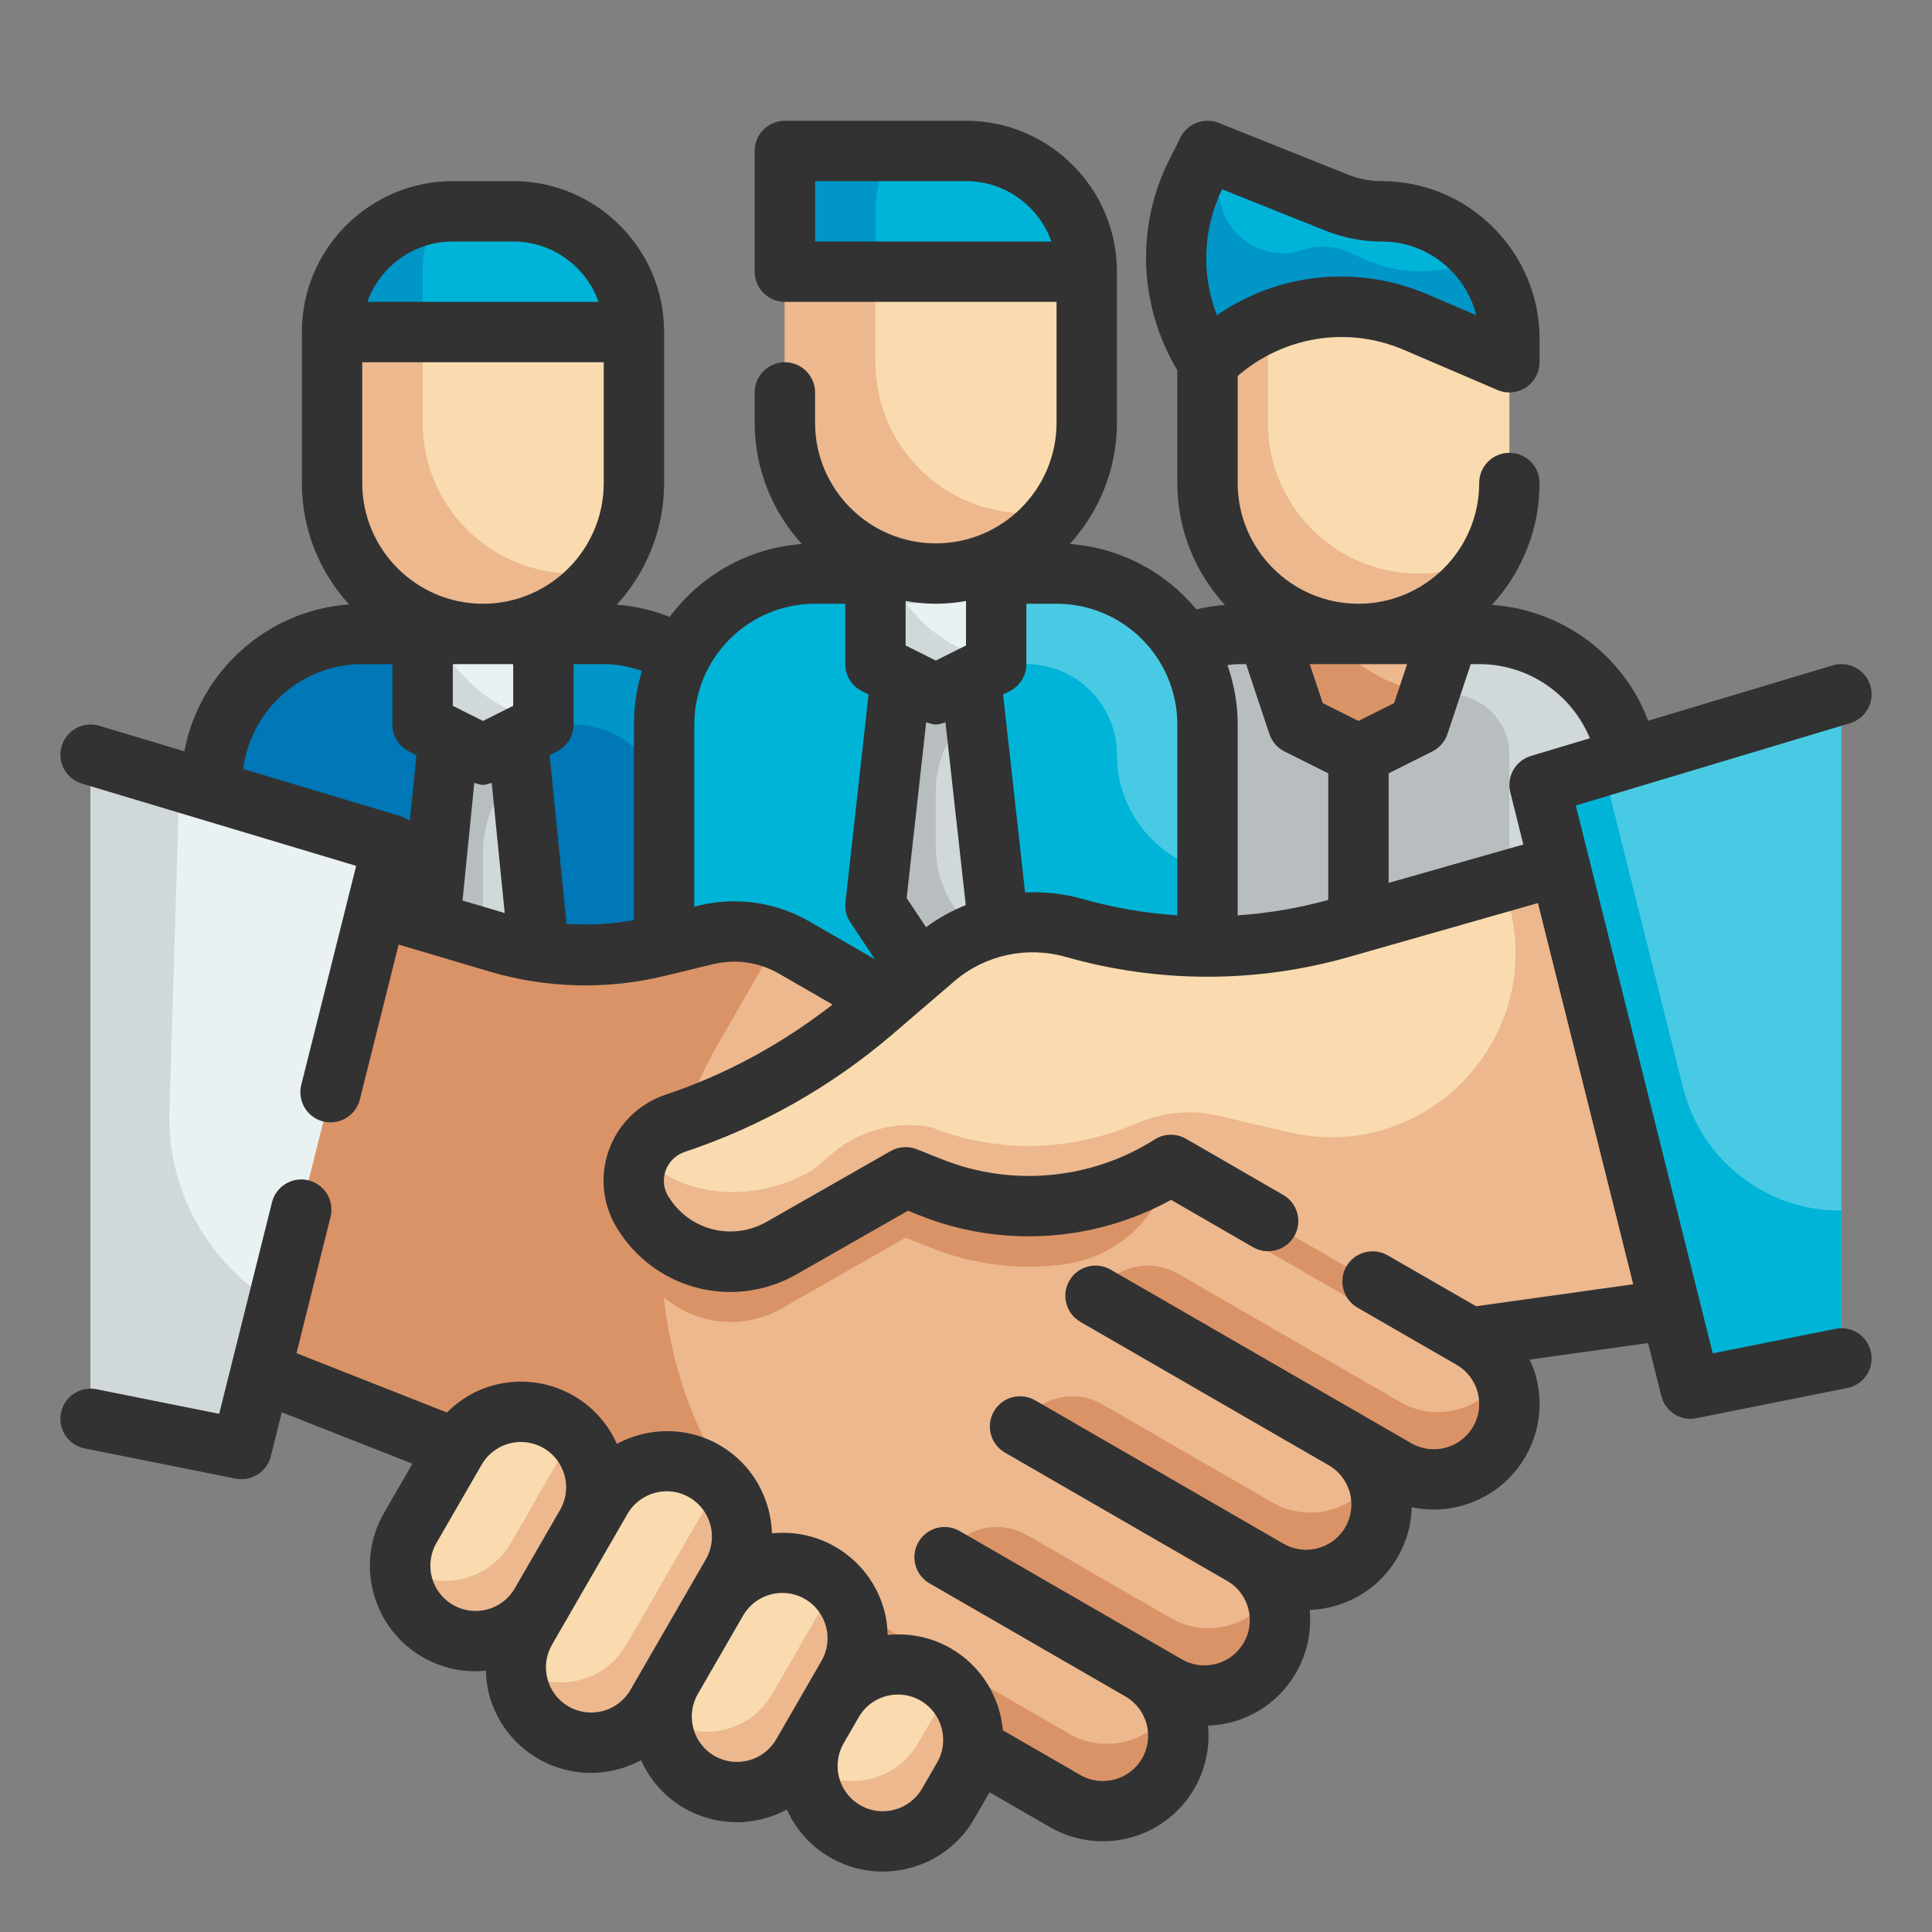 <svg id="Fill_Outline" height="512" viewBox="0 0 64 64" width="512" xmlns="http://www.w3.org/2000/svg"><rect x="0" y="0" width="64" height="64" fill="#808080" stroke="none"/><g id="Color"><g><g><path d="m54 35h-18v-9c0-2.761 2.239-5 5-5h8c2.761 0 5 2.239 5 5z" fill="#d0d8da"/><path d="m50 28v-3c0-1.105-.895-2-2-2-1.63 0-3.065-.792-3.977-2h-3.023c-2.761 0-5 2.239-5 5v9h18v-3c-2.209 0-4-1.791-4-4z" fill="#b8bebf"/><path d="m45.77 7c-.509 0-1.013-.097-1.486-.286l-4.284-1.714-.388.775c-.997 1.994-.849 4.37.388 6.225h10v-.77c0-2.336-1.894-4.23-4.23-4.23z" fill="#00b4d8"/><path d="m45.007 8.504-.223-.112c-.502-.251-1.083-.292-1.616-.115-1.17.39-2.424-.299-2.723-1.495l-.445-1.782-.388.775c-.997 1.994-.849 4.37.388 6.225h10v-.77c0-1.019-.375-1.942-.976-2.672-1.255.578-2.73.589-4.017-.054z" fill="#0096c7"/><path d="m43 18h4v3h-4z" fill="#da9367"/><path d="m45 21c-2.761 0-5-2.239-5-5v-4c1.812-1.812 4.544-2.338 6.9-1.329l3.1 1.329v4c0 2.761-2.239 5-5 5z" fill="#f9dbaf"/><path d="m45 25-2-1-1-3h6l-1 3z" fill="#edb88e"/><path d="m44.916 21.908c.76-.141 1.449-.466 2.046-.908h-4.962l1 3 2 1 2-1 .352-1.057c-.912-.124-1.746-.489-2.436-1.035z" fill="#da9367"/><path d="m47 19c-2.761 0-5-2.239-5-5v-3.327c-.731.308-1.416.743-2 1.327v4c0 2.761 2.239 5 5 5 1.897 0 3.527-1.069 4.375-2.625-.71.386-1.511.625-2.375.625z" fill="#edb88e"/></g><g><path d="m17 7h-2c-2.209 0-4 1.791-4 4h10c0-2.209-1.791-4-4-4z" fill="#00b4d8"/><path d="m25 35h-18v-9c0-2.761 2.239-5 5-5h8c2.761 0 5 2.239 5 5z" fill="#0096c7"/><path d="m22 27c0-1.657-1.343-3-3-3-2.049 0-3.806-1.236-4.578-3h-2.422c-2.761 0-5 2.239-5 5v9h18v-4.141c-1.722-.447-3-1.997-3-3.859z" fill="#0077b6"/><path d="m17 23h-2l-1 9 2 3 2-3z" fill="#d0d8da"/><path d="m16 30.078v-1.859c0-1.07.481-2.063 1.276-2.736l-.276-2.483h-2l-1 9 2 3 1.402-2.104c-.87-.677-1.402-1.705-1.402-2.818z" fill="#b8bebf"/><path d="m18 24-2 1-2-1v-5h4z" fill="#e9f1f2"/><path d="m15.021 21.998c1.123-.005 2.147-.393 2.979-1.021v-1.977h-4v5l2 1 2-1v-.109c-1.211-.251-2.259-.939-2.979-1.893z" fill="#d0d8da"/><path d="m16 21c-2.761 0-5-2.239-5-5v-5h10v5c0 2.761-2.239 5-5 5z" fill="#f9dbaf"/><path d="m20.09 18.88c-.91 1.28-2.4 2.12-4.09 2.12-2.76 0-5-2.24-5-5v-5h3v3c0 2.76 2.24 5 5 5 .37 0 .74-.04 1.09-.12z" fill="#edb88e"/><path d="m14.516 7.049c-1.978.241-3.516 1.908-3.516 3.951h3v-2c0-.711.192-1.372.516-1.951z" fill="#0096c7"/></g><g><path d="m40 33h-18v-9c0-2.761 2.239-5 5-5h8c2.761 0 5 2.239 5 5z" fill="#48cae4"/><path d="m37 25c0-1.657-1.343-3-3-3-2.049 0-3.806-1.236-4.578-3h-2.422c-2.761 0-5 2.239-5 5v9h18v-4.141c-1.722-.447-3-1.997-3-3.859z" fill="#00b4d8"/><path d="m32 21h-2l-1 9 2 3 2-3z" fill="#d0d8da"/><path d="m31 28.078v-1.859c0-1.07.481-2.063 1.276-2.736l-.276-2.483h-2l-1 9 2 3 1.402-2.104c-.87-.677-1.402-1.705-1.402-2.818z" fill="#b8bebf"/><path d="m33 22-2 1-2-1v-5h4z" fill="#e9f1f2"/><path d="m30.021 19.998c1.123-.005 2.147-.393 2.979-1.021v-1.977h-4v5l2 1 2-1v-.109c-1.211-.251-2.259-.939-2.979-1.893z" fill="#d0d8da"/><path d="m31 19c-2.761 0-5-2.239-5-5v-5h10v5c0 2.761-2.239 5-5 5z" fill="#f9dbaf"/><path d="m32 5h-6v4h10c0-2.209-1.791-4-4-4z" fill="#00b4d8"/><path d="m35.09 16.88c-.91 1.28-2.4 2.12-4.09 2.12-2.76 0-5-2.24-5-5v-5h3v3c0 2.76 2.24 5 5 5 .37 0 .74-.04 1.09-.12z" fill="#edb88e"/><path d="m29.54 5c-.34.59-.54 1.27-.54 2v2h-3v-4z" fill="#0096c7"/></g><g><g><path d="m49.665 47.759c.69-1.196.281-2.725-.915-3.415l-22.43-12.95c-.889-.514-1.942-.665-2.941-.424l-1.611.39c-1.733.419-3.546.373-5.256-.133l-7.512-2.227-4 15 9.934 3.915 20.352 11.75c1.196.69 2.725.281 3.415-.915s.281-2.725-.915-3.415l.866.5c1.196.69 2.725.281 3.415-.915s.281-2.725-.915-3.415l.866.5c1.196.69 2.725.281 3.415-.915s.281-2.725-.915-3.415l1.732 1c1.195.69 2.724.28 3.415-.916z" fill="#edb88e"/><g fill="#da9367"><path d="m49.793 45.536c-.693 1.188-2.216 1.595-3.409.907l-7.361-4.25c-.957-.552-2.18-.225-2.732.732l9.959 5.75c1.196.69 2.725.281 3.415-.915.408-.707.423-1.527.128-2.224z"/><path d="m45.56 48.866c-.693 1.188-2.216 1.595-3.409.907l-5.629-3.25c-.957-.552-2.18-.225-2.732.732l8.227 4.75c1.196.69 2.725.281 3.415-.915.408-.707.424-1.527.128-2.224z"/><path d="m42.194 52.696c-.693 1.188-2.216 1.595-3.409.907l-4.763-2.75c-.957-.552-2.18-.225-2.732.732l7.361 4.25c1.196.69 2.725.281 3.415-.915.408-.707.424-1.527.128-2.224z"/><path d="m38.828 56.526c-.693 1.188-2.216 1.595-3.409.907l-6.495-3.75c-6.696-3.866-8.99-12.428-5.124-19.124l1.971-3.414c-.759-.296-1.591-.367-2.392-.174l-1.611.39c-1.733.419-3.546.373-5.256-.133l-7.512-2.228-4 15 9.934 3.915 20.352 11.75c1.196.69 2.725.281 3.415-.915.407-.707.423-1.527.127-2.224z"/><path d="m30.036 33.54-1.128.966c-1.921 1.647-4.143 2.905-6.544 3.705-1.029.343-1.555 1.417-1.294 2.405-.127.495-.078 1.038.212 1.521.954 1.59 3.005 2.126 4.615 1.206l4.103-2.343.832.333c1.426.57 2.954.748 4.435.548 1.304-.177 2.4-.946 3.035-2.016.163-.09.33-.17.489-.271l8.119 4.687c.805.465 1.703.719 2.62.777-.201-.282-.46-.529-.779-.714z"/></g><path d="m3 25 10 3-5 20-5-1z" fill="#e9f1f2"/><path d="m5.613 36.819.331-10.937-2.944-.882v22l5 1 1.192-4.77c-2.232-1.301-3.661-3.725-3.579-6.411z" fill="#d0d8da"/></g><g><g fill="#f9dbaf"><path d="m14.505 54.031c-1.196-.69-1.605-2.219-.915-3.415l1.5-2.598c.69-1.196 2.219-1.605 3.415-.915 1.196.69 1.605 2.219.915 3.415l-1.5 2.598c-.69 1.195-2.219 1.605-3.415.915z"/><path d="m18.335 57.397c-1.196-.69-1.605-2.219-.915-3.415l2.5-4.33c.69-1.196 2.219-1.605 3.415-.915 1.196.69 1.605 2.219.915 3.415l-2.5 4.33c-.69 1.195-2.219 1.605-3.415.915z"/><path d="m23.165 59.031c-1.196-.69-1.605-2.219-.915-3.415l1.5-2.598c.69-1.196 2.219-1.605 3.415-.915 1.196.69 1.605 2.219.915 3.415l-1.5 2.598c-.69 1.195-2.219 1.605-3.415.915z"/><path d="m27.995 60.665c-1.196-.69-1.605-2.219-.915-3.415l.5-.866c.69-1.196 2.219-1.605 3.415-.915 1.196.69 1.605 2.219.915 3.415l-.5.866c-.69 1.195-2.219 1.605-3.415.915z"/></g><path d="m18.744 47.275c-.001.423-.098.85-.324 1.243l-1.5 2.598c-.69 1.196-2.219 1.605-3.415.915-.087-.05-.161-.114-.239-.172-.002.866.436 1.709 1.239 2.172 1.196.69 2.725.281 3.415-.915l1.5-2.598c.64-1.109.325-2.496-.676-3.243z" fill="#edb88e"/><path d="m23.574 48.909c-.001.423-.098.85-.324 1.243l-2.5 4.33c-.69 1.196-2.219 1.605-3.415.915-.087-.05-.161-.114-.239-.172-.002.866.436 1.709 1.239 2.172 1.196.69 2.725.281 3.415-.915l2.5-4.33c.64-1.109.325-2.496-.676-3.243z" fill="#edb88e"/><path d="m27.404 52.275c-.001.423-.098.85-.324 1.243l-1.5 2.598c-.69 1.196-2.219 1.605-3.415.915-.087-.05-.161-.114-.239-.172-.002.866.436 1.708 1.239 2.172 1.196.69 2.725.281 3.415-.915l1.5-2.598c.64-1.109.325-2.496-.676-3.243z" fill="#edb88e"/><path d="m31.235 55.641c-.001.423-.098.85-.324 1.243l-.5.866c-.69 1.196-2.219 1.605-3.415.915-.087-.05-.161-.114-.239-.172-.002.866.436 1.708 1.239 2.172 1.196.69 2.725.281 3.415-.915l.5-.866c.639-1.109.325-2.496-.676-3.243z" fill="#edb88e"/></g><g><path d="m38.79 38.594 9.906 5.719 9.304-1.313-4-15-9.586 2.739c-2.885.824-5.943.824-8.828 0-1.614-.461-3.353-.081-4.628 1.011l-2.049 1.756c-1.921 1.647-4.143 2.905-6.544 3.705-1.214.405-1.741 1.829-1.083 2.926.954 1.59 3.005 2.126 4.615 1.206l4.103-2.343.832.333c2.617 1.047 5.578.772 7.958-.739z" fill="#f9dbaf"/><path d="m54 28-4.2 1.2.218.874c1.109 4.436-2.867 8.474-7.319 7.434l-2.396-.56c-.923-.216-1.876-.076-2.747.299-2.123.914-4.543.959-6.724.087-1.16-.211-2.353.108-3.254.868l-.674.569c-.972.555-2.101.82-3.212.681-1.275-.16-2.045-.696-2.419-1.339-.347.602-.384 1.371.01 2.027.954 1.59 3.005 2.126 4.615 1.206l4.102-2.346.832.333c2.617 1.047 5.578.772 7.959-.739l9.906 5.719 9.303-1.313z" fill="#edb88e"/><path d="m61 23-10 3 5 20 5-1z" fill="#48cae4"/><path d="m61 40.1v4.9l-5 1-5-20 2.09-.63 2.67 10.68c.62 2.44 2.81 4.08 5.24 4.05z" fill="#00b4d8"/></g></g></g></g><g id="Outline_copy"><path d="m48.25 45.21c.347.2.595.523.699.911.104.387.051.791-.15 1.138-.413.716-1.331.963-2.049.549l-9.959-5.75c-.48-.276-1.09-.112-1.366.366s-.112 1.09.366 1.366l8.227 4.75.003.001c.714.415.958 1.332.545 2.047-.413.717-1.333.964-2.049.549l-8.227-4.75c-.479-.276-1.09-.112-1.366.366-.276.479-.112 1.09.366 1.366l7.36 4.25.002.001h.001c.346.201.593.523.697.91s.051.791-.15 1.138c-.2.347-.523.595-.911.699-.387.104-.792.051-1.138-.149l-7.361-4.25c-.479-.277-1.09-.112-1.366.366s-.112 1.09.366 1.366l6.495 3.75c.716.413.962 1.333.549 2.049s-1.333.963-2.049.549l-2.562-1.479c-.101-1.094-.707-2.127-1.729-2.717-.657-.379-1.386-.512-2.089-.441-.009-.267-.038-.534-.109-.799-.242-.903-.821-1.658-1.631-2.125-.643-.371-1.369-.516-2.093-.443-.038-1.17-.651-2.296-1.737-2.923s-2.367-.594-3.4-.042c-.299-.663-.788-1.22-1.43-1.591-.81-.467-1.752-.591-2.656-.35-.596.16-1.118.479-1.545.902l-4.981-1.963 1.127-4.514c.134-.536-.192-1.079-.728-1.212-.529-.135-1.079.191-1.212.728l-1.749 7.005-4.065-.814c-.543-.108-1.069.243-1.177.784-.108.542.243 1.068.784 1.177l5 1c.067.013.133.019.198.019.45 0 .856-.305.969-.758l.364-1.459 4.329 1.705-.94 1.627c-.467.81-.591 1.753-.35 2.656.242.903.821 1.658 1.631 2.125.55.317 1.151.468 1.744.468.116 0 .231-.011.346-.022.009.266.039.532.109.795.242.903.821 1.658 1.631 2.125.549.317 1.15.468 1.744.468.579 0 1.148-.148 1.658-.42.299.661.787 1.216 1.428 1.586.55.317 1.151.468 1.744.468.579 0 1.148-.147 1.658-.42.299.661.787 1.215 1.428 1.585.54.311 1.138.47 1.745.47.304 0 .61-.04.911-.121.903-.242 1.658-.821 2.125-1.631l.5-.866c.002-.003.003-.007.005-.01l2.005 1.157c.55.317 1.15.468 1.744.468 1.21 0 2.39-.628 3.037-1.75.377-.654.519-1.381.452-2.081.263-.009.528-.049.789-.119.903-.242 1.658-.821 2.125-1.631.378-.655.52-1.382.452-2.083 1.167-.041 2.289-.664 2.915-1.747.302-.523.453-1.092.467-1.658 1.445.311 2.987-.326 3.765-1.672.467-.81.591-1.753.35-2.656-.052-.195-.128-.38-.21-.56l3.923-.549.437 1.748c.112.457.518.762.968.762.065 0 .131-.006.197-.02l5-1c.542-.108.893-.635.784-1.177-.108-.542-.632-.891-1.177-.784l-4.065.813-4.537-18.149 9.085-2.726c.529-.159.83-.716.671-1.245s-.717-.827-1.245-.671l-6.114 1.834c-.816-2.167-2.826-3.671-5.174-3.838.976-1.066 1.576-2.481 1.576-4.037 0-.552-.448-1-1-1s-1 .448-1 1c0 2.206-1.794 4-4 4s-4-1.794-4-4v-3.545c1.52-1.314 3.635-1.666 5.505-.865l3.101 1.329c.309.133.664.101.944-.084.281-.185.45-.499.45-.835v-.771c0-2.883-2.346-5.229-5.229-5.229-.383 0-.758-.072-1.114-.215l-4.285-1.714c-.486-.194-1.034.017-1.266.481l-.388.775c-1.104 2.209-.981 4.831.282 6.934v3.739c0 1.557.601 2.973 1.577 4.04-.316.024-.632.07-.947.147-1.014-1.229-2.508-2.043-4.191-2.166.967-1.064 1.561-2.473 1.561-4.021v-5c0-2.757-2.243-5-5-5h-6c-.552 0-1 .448-1 1v4c0 .552.448 1 1 1h9v4c0 2.206-1.794 4-4 4s-4-1.794-4-4v-1c0-.552-.448-1-1-1s-1 .448-1 1v1c0 1.548.594 2.957 1.561 4.022-1.792.131-3.364 1.05-4.376 2.414-.566-.226-1.155-.36-1.752-.406.97-1.066 1.567-2.478 1.567-4.03v-5c0-2.757-2.243-5-5-5h-2c-2.757 0-5 2.243-5 5v5c0 1.548.594 2.957 1.561 4.022-2.73.199-4.956 2.228-5.453 4.866l-2.82-.846c-.527-.157-1.085.142-1.245.671-.159.529.142 1.086.671 1.245l9.085 2.726-1.819 7.253c-.134.536.191 1.079.727 1.213.082.02.164.03.244.03.448 0 .855-.303.969-.757l1.286-5.133 3.021.896c1.876.555 3.873.606 5.775.146l1.61-.39c.754-.184 1.536-.069 2.206.318l1.761 1.017c-1.671 1.301-3.519 2.315-5.529 2.985-.873.293-1.555.955-1.872 1.814-.315.855-.227 1.795.245 2.581.833 1.379 2.276 2.142 3.768 2.142.746 0 1.504-.191 2.204-.59l3.682-2.102.38.151c2.713 1.088 5.786.89 8.337-.511l2.714 1.568c.477.276 1.09.112 1.366-.365.276-.479.113-1.09-.365-1.366l-3.22-1.86c-.323-.188-.723-.177-1.036.021-2.107 1.337-4.742 1.582-7.055.655l-.83-.33c-.283-.112-.601-.089-.865.061l-4.101 2.34c-1.148.655-2.584.284-3.267-.846-.214-.357-.143-.69-.081-.857.106-.289.337-.511.63-.61 2.525-.842 4.838-2.15 6.875-3.89l2.05-1.76c1.019-.875 2.404-1.177 3.705-.807 3.064.872 6.303.874 9.369 0l6.263-1.786 3.157 12.628-5.204.729-2.932-1.688c-.478-.274-1.09-.11-1.366.368-.275.479-.111 1.09.368 1.366zm-33.245 7.955c-.716-.414-.962-1.333-.549-2.049l1.5-2.598c.277-.48.783-.75 1.301-.75.254 0 .512.064.748.201.716.413.962 1.332.549 2.048l-1.501 2.6c-.414.716-1.331.962-2.048.548zm5.781-3.014c.277-.48.783-.75 1.301-.75.254 0 .512.064.748.201.716.414.962 1.333.549 2.049l-2.5 4.33c-.413.716-1.332.963-2.049.549-.347-.2-.595-.523-.698-.911-.104-.387-.051-.791.15-1.138zm4.928 7.465c-.413.717-1.331.963-2.049.549-.716-.414-.962-1.333-.549-2.049l1.5-2.598c.277-.48.783-.75 1.301-.75.254 0 .512.064.748.201.716.414.962 1.333.549 2.049zm2.732-.732c.277-.481.783-.75 1.302-.75.254 0 .512.064.747.201.716.414.963 1.333.549 2.049l-.5.866c-.413.716-1.331.963-2.049.549-.715-.413-.961-1.329-.551-2.044zm18.167-34.884-.431 1.291-1.182.591-1.182-.591-.431-1.291zm-6.13-15.73 3.431 1.373c.593.237 1.218.357 1.857.357 1.509 0 2.78 1.041 3.132 2.442l-1.609-.689c-2.333-1-4.952-.714-6.982.69-.52-1.339-.47-2.856.171-4.173zm.517 15.73h.279l.772 2.316c.084.251.264.459.501.578l1.448.724v4.194c-.985.271-1.99.442-3 .51v-6.322c0-.69-.123-1.35-.338-1.967.113-.01.226-.033.338-.033zm-14-14v-2h5c1.304 0 2.416.836 2.829 2zm5 11.91v1.472l-1 .5-1-.5v-1.472c.326.055.659.09 1 .09s.674-.035 1-.09zm-15 3.472-1 .5-1-.5v-1.382h2zm-5-7.382v-4h8v4c0 2.206-1.794 4-4 4s-4-1.794-4-4zm3-8h2c1.304 0 2.416.836 2.829 2h-7.657c.412-1.164 1.524-2 2.828-2zm-6.947 17.472c.262-1.954 1.922-3.472 3.947-3.472h1v2c0 .379.214.725.553.895l.241.12-.218 2.179c-.087-.062-.18-.119-.288-.152zm7.269 4.359.39-3.899c.095.029.189.068.288.068s.193-.039.288-.068l.431 4.313zm3.444.774-.559-5.59.241-.12c.338-.17.552-.516.552-.895v-2h1c.434 0 .857.081 1.268.226-.174.561-.268 1.156-.268 1.774v6.48c-.739.133-1.488.176-2.234.125zm4.378-.607-.144.035v-6.033c0-2.206 1.794-4 4-4h1v2c0 .379.214.725.553.895l.219.109-.765 6.886c-.026.234.031.469.162.665l.815 1.223-2.164-1.249c-1.118-.646-2.424-.834-3.676-.531zm7.533.715-.643-.964.647-5.824c.105.036.21.075.319.075s.214-.039.319-.075l.673 6.057c-.464.185-.904.43-1.315.731zm3.28-1.15-.729-6.559.219-.109c.339-.17.553-.516.553-.895v-2h1c2.206 0 4 1.794 4 4v6.322c-1.057-.07-2.108-.25-3.137-.543-.629-.18-1.272-.243-1.906-.216zm12.043-.316v-3.629l1.447-.724c.237-.119.417-.327.501-.578l.773-2.316h.279c1.636 0 3.058.996 3.668 2.455l-1.955.587c-.512.154-.812.682-.683 1.201l.433 1.732z" fill="#323232"/></g></svg>